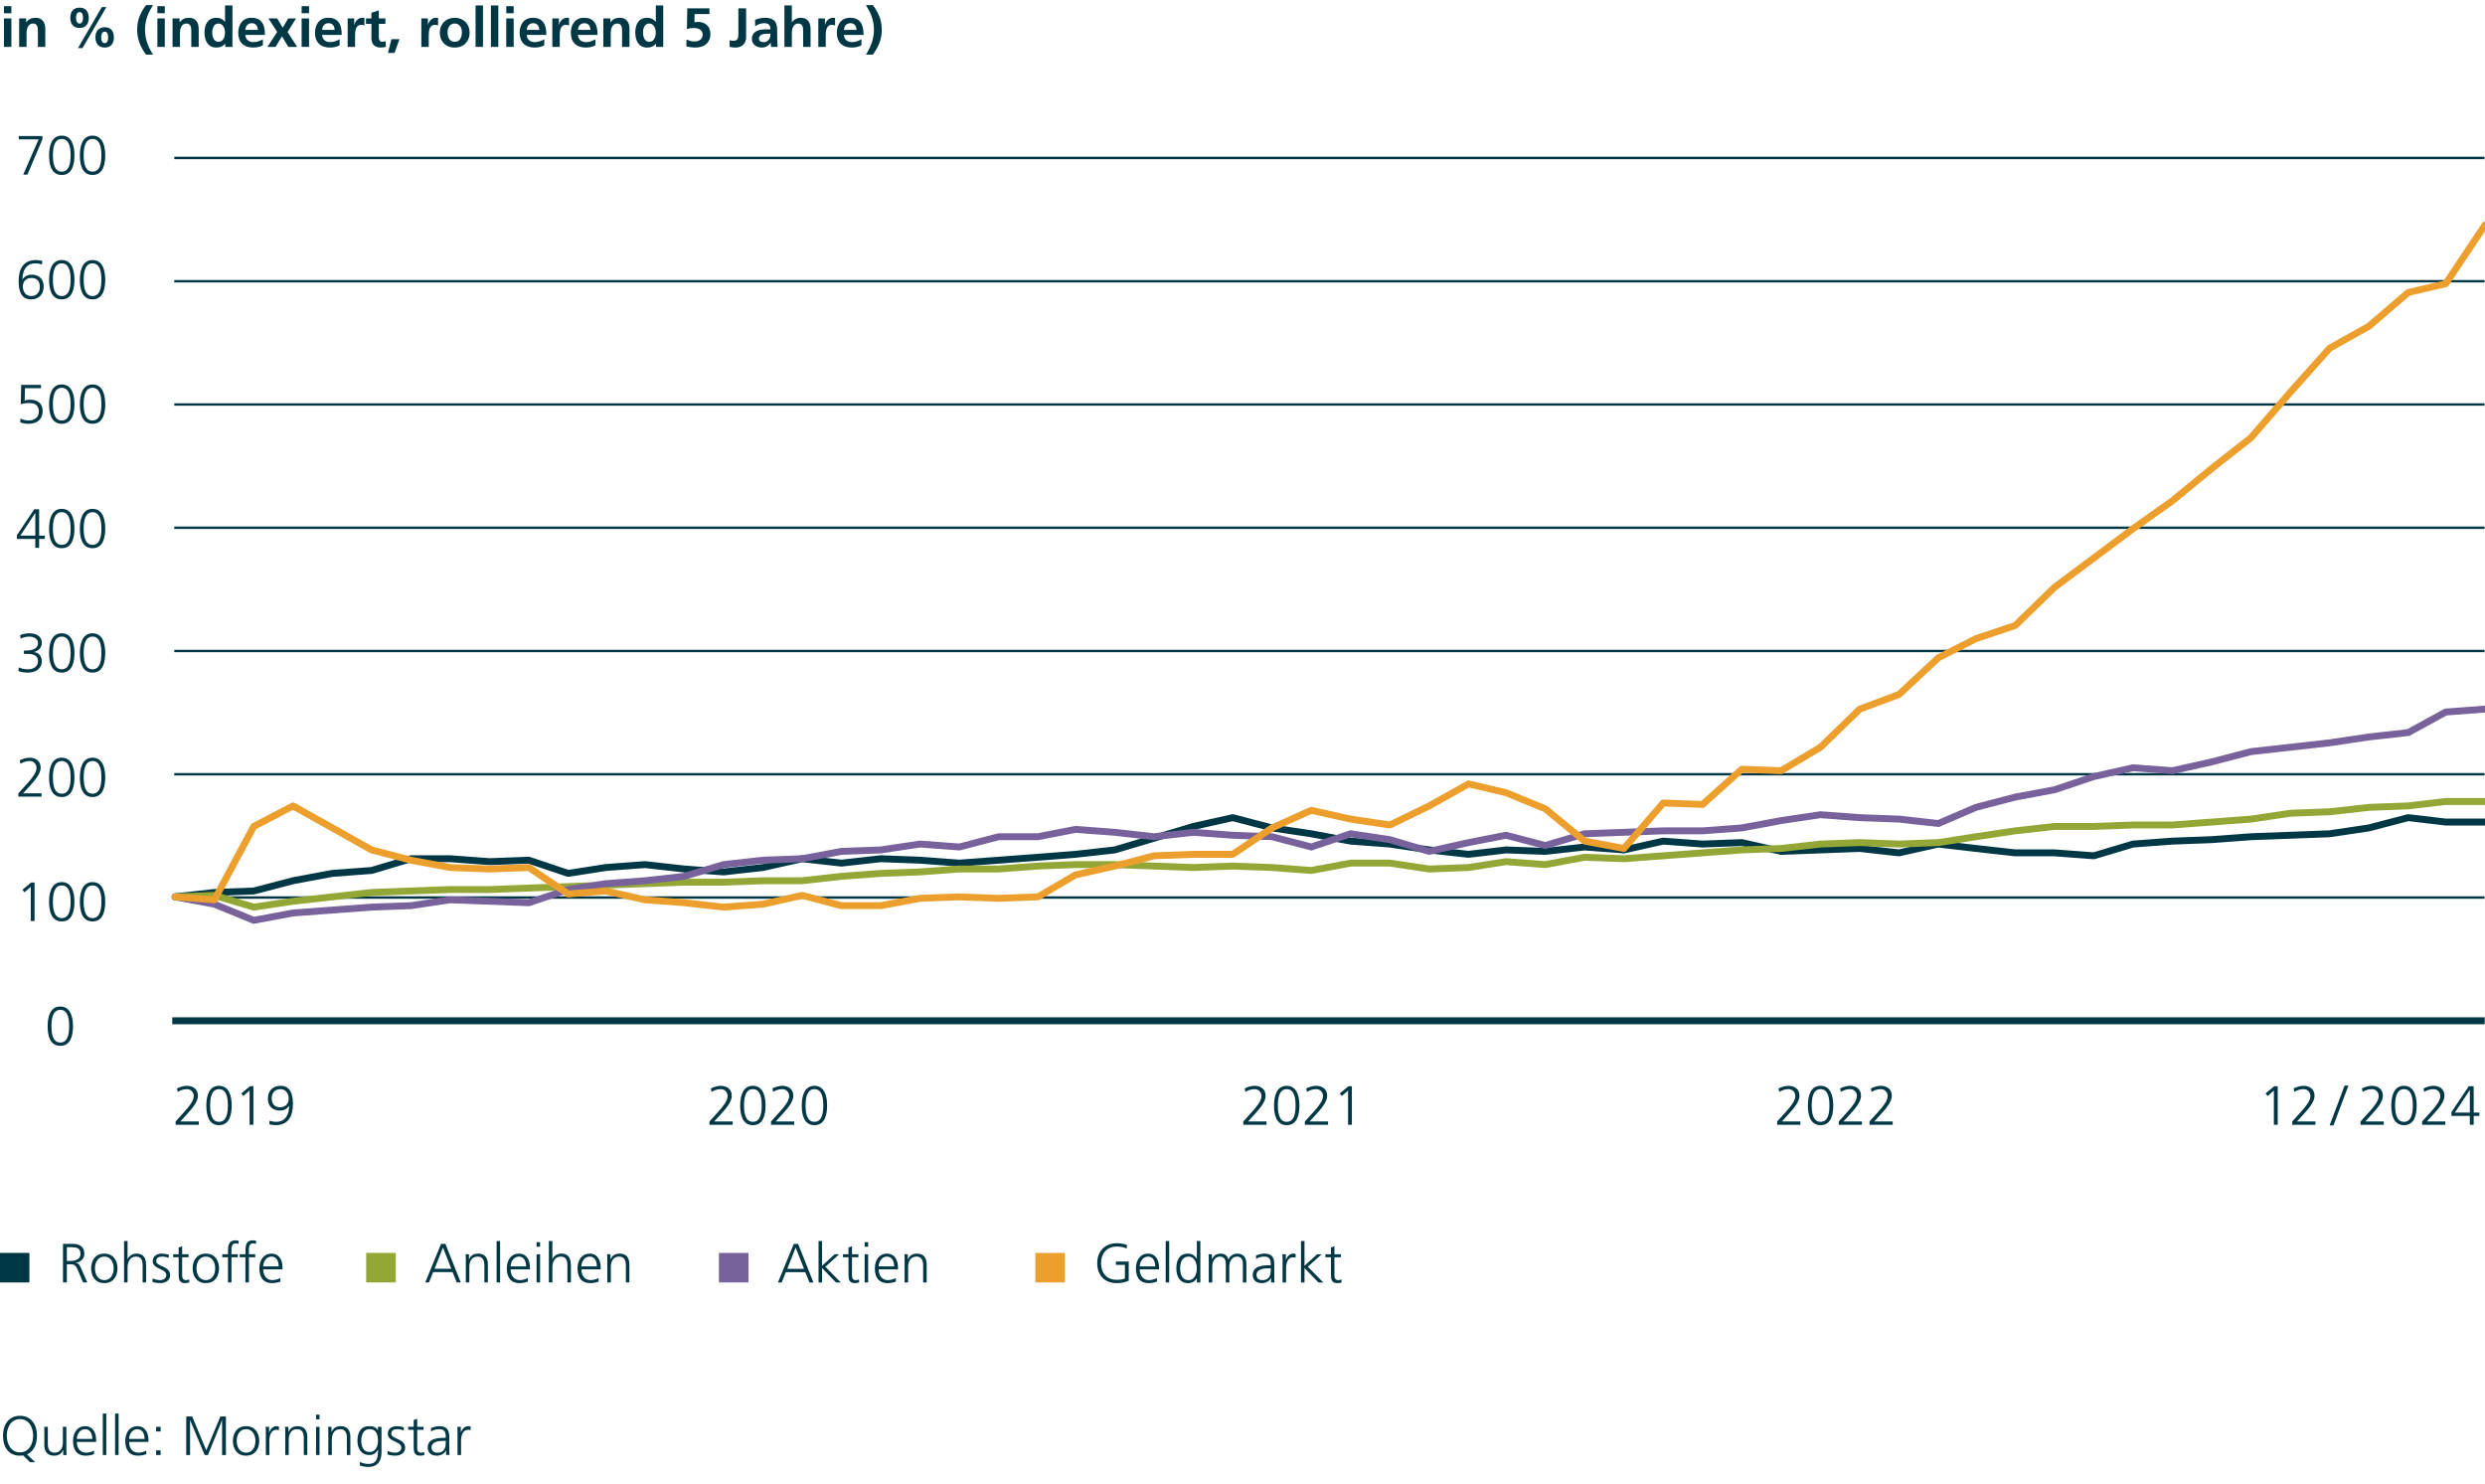 <?xml version="1.0" encoding="UTF-8"?>
<svg id="Markt_2" data-name="Markt 2" xmlns="http://www.w3.org/2000/svg" viewBox="0 0 720 430">
  <defs>
    <style>
      .cls-1, .cls-2, .cls-3, .cls-4, .cls-5, .cls-6, .cls-7 {
        fill: none;
      }

      .cls-8 {
        fill: #92a736;
      }

      .cls-2 {
        stroke-width: .7px;
      }

      .cls-2, .cls-4 {
        stroke: #003745;
      }

      .cls-2, .cls-4, .cls-5, .cls-6 {
        stroke-linejoin: round;
      }

      .cls-3 {
        stroke: #92a736;
      }

      .cls-3, .cls-4, .cls-5, .cls-6, .cls-7 {
        stroke-width: 2px;
      }

      .cls-3, .cls-5, .cls-6, .cls-7 {
        stroke-linecap: round;
      }

      .cls-3, .cls-7 {
        stroke-miterlimit: 10;
      }

      .cls-9 {
        fill: #ed9f2e;
      }

      .cls-5 {
        stroke: #003745;
      }

      .cls-10 {
        fill: #003745;
      }

      .cls-11 {
        fill: #003745;
      }

      .cls-6 {
        stroke: #ed9f2e;
      }

      .cls-12 {
        fill: #78629c;
      }

      .cls-7 {
        stroke: #78629c;
      }
    </style>
  </defs>
  <g>
    <path class="cls-11" d="M8.692,423.665l-1.989-1.969c-.144.032-.288.048-.448.063-.145.017-.305.017-.466.017-3.224,0-4.891-2.354-4.923-5.778-.032-3.025,1.556-5.778,4.923-5.778s4.956,2.753,4.924,5.778c-.032,2.625-1.011,4.626-2.903,5.394l2.357,2.273h-1.475ZM1.973,415.998c0,2.368,1.187,4.817,3.816,4.817s3.817-2.449,3.817-4.817-1.188-4.818-3.817-4.818-3.816,2.449-3.816,4.818Z"/>
    <path class="cls-11" d="M19.23,419.663c0,.624,0,1.265.064,1.921h-.979v-1.457h-.032c-.337.736-.946,1.649-2.646,1.649-2.021,0-2.791-1.345-2.791-3.138v-5.218h1.011v4.962c0,1.536.545,2.529,1.94,2.529,1.844,0,2.422-1.617,2.422-2.978v-4.514h1.01v6.242Z"/>
    <path class="cls-11" d="M27.251,421.328c-.706.288-1.62.448-2.374.448-2.71,0-3.721-1.825-3.721-4.274,0-2.497,1.38-4.273,3.448-4.273,2.31,0,3.256,1.856,3.256,4.05v.512h-5.598c0,1.729.931,3.122,2.694,3.122.738,0,1.812-.305,2.294-.608v1.024ZM26.754,416.926c0-1.424-.578-2.833-2.085-2.833-1.492,0-2.406,1.489-2.406,2.833h4.491Z"/>
    <path class="cls-11" d="M29.786,409.579h1.011v12.005h-1.011v-12.005Z"/>
    <path class="cls-11" d="M33.347,409.579h1.011v12.005h-1.011v-12.005Z"/>
    <path class="cls-11" d="M42.393,421.328c-.706.288-1.62.448-2.374.448-2.71,0-3.721-1.825-3.721-4.274,0-2.497,1.38-4.273,3.448-4.273,2.31,0,3.256,1.856,3.256,4.05v.512h-5.598c0,1.729.931,3.122,2.694,3.122.738,0,1.812-.305,2.294-.608v1.024ZM41.895,416.926c0-1.424-.578-2.833-2.085-2.833-1.492,0-2.406,1.489-2.406,2.833h4.491Z"/>
    <path class="cls-11" d="M46.532,414.766h-1.3v-1.345h1.3v1.345ZM45.232,420.239h1.3v1.345h-1.3v-1.345Z"/>
    <path class="cls-11" d="M53.958,410.411h1.716l4.09,9.828,4.105-9.828h1.588v11.173h-1.106v-10.068h-.032l-4.073,10.068h-.946l-4.202-10.068h-.032v10.068h-1.106v-11.173Z"/>
    <path class="cls-11" d="M71.297,413.229c2.646,0,3.817,2.049,3.817,4.273s-1.171,4.274-3.817,4.274-3.816-2.049-3.816-4.274,1.171-4.273,3.816-4.273ZM71.297,420.912c1.765,0,2.711-1.521,2.711-3.41s-.946-3.409-2.711-3.409-2.71,1.521-2.71,3.409.946,3.41,2.71,3.41Z"/>
    <path class="cls-11" d="M77.023,415.245c0-.896,0-1.232-.063-1.824h1.01v1.568h.032c.369-.912,1.059-1.761,2.101-1.761.241,0,.529.048.706.096v1.057c-.209-.063-.481-.096-.738-.096-1.604,0-2.036,1.793-2.036,3.266v4.033h-1.011v-6.339Z"/>
    <path class="cls-11" d="M82.652,415.342c0-.625,0-1.265-.063-1.921h.978v1.456h.032c.337-.736.946-1.648,2.646-1.648,2.021,0,2.79,1.345,2.79,3.138v5.218h-1.01v-4.962c0-1.537-.546-2.529-1.94-2.529-1.845,0-2.422,1.617-2.422,2.978v4.514h-1.011v-6.242Z"/>
    <path class="cls-11" d="M92.581,411.244h-1.011v-1.345h1.011v1.345ZM91.57,413.421h1.011v8.163h-1.011v-8.163Z"/>
    <path class="cls-11" d="M95.131,415.342c0-.625,0-1.265-.063-1.921h.978v1.456h.032c.337-.736.946-1.648,2.646-1.648,2.021,0,2.79,1.345,2.79,3.138v5.218h-1.01v-4.962c0-1.537-.546-2.529-1.94-2.529-1.845,0-2.422,1.617-2.422,2.978v4.514h-1.011v-6.242Z"/>
    <path class="cls-11" d="M110.528,420.912c0,2.272-1.026,4.129-3.833,4.129-1.074,0-2.053-.304-2.47-.432l.08-1.009c.626.32,1.523.576,2.405.576,2.599,0,2.823-1.889,2.823-4.193h-.032c-.546,1.185-1.443,1.601-2.486,1.601-2.613,0-3.447-2.272-3.447-4.082,0-2.48.962-4.273,3.367-4.273,1.091,0,1.797.145,2.55,1.12h.032v-.928h1.011v7.491ZM107.032,420.72c1.828,0,2.485-1.729,2.485-3.218,0-1.969-.577-3.409-2.422-3.409-1.924,0-2.421,1.825-2.421,3.409,0,1.601.642,3.218,2.357,3.218Z"/>
    <path class="cls-11" d="M112.342,420.4c.609.305,1.347.513,2.133.513.962,0,1.812-.528,1.812-1.457,0-1.937-3.93-1.633-3.93-4.002,0-1.616,1.315-2.225,2.662-2.225.434,0,1.3.096,2.021.368l-.096.881c-.529-.24-1.251-.385-1.812-.385-1.042,0-1.764.32-1.764,1.36,0,1.521,4.025,1.329,4.025,4.002,0,1.729-1.62,2.321-2.854,2.321-.786,0-1.572-.097-2.294-.385l.097-.992Z"/>
    <path class="cls-11" d="M122.734,414.285h-1.86v5.282c0,.736.272,1.345,1.091,1.345.385,0,.642-.08.93-.192l.064.832c-.24.097-.737.225-1.234.225-1.797,0-1.86-1.232-1.86-2.722v-4.77h-1.604v-.864h1.604v-1.969l1.01-.353v2.321h1.86v.864Z"/>
    <path class="cls-11" d="M129.246,420.272h-.032c-.449.977-1.588,1.505-2.598,1.505-2.325,0-2.694-1.569-2.694-2.306,0-2.736,2.919-2.864,5.035-2.864h.192v-.417c0-1.393-.497-2.097-1.86-2.097-.85,0-1.651.192-2.405.673v-.977c.626-.305,1.684-.561,2.405-.561,2.021,0,2.871.912,2.871,3.041v3.602c0,.656,0,1.152.08,1.713h-.994v-1.312ZM129.149,417.471h-.288c-1.748,0-3.833.176-3.833,1.969,0,1.072.77,1.473,1.7,1.473,2.373,0,2.421-2.065,2.421-2.945v-.496Z"/>
    <path class="cls-11" d="M132.567,415.245c0-.896,0-1.232-.063-1.824h1.01v1.568h.032c.369-.912,1.059-1.761,2.101-1.761.241,0,.529.048.706.096v1.057c-.209-.063-.481-.096-.738-.096-1.604,0-2.036,1.793-2.036,3.266v4.033h-1.011v-6.339Z"/>
  </g>
  <g>
    <path class="cls-11" d="M229.992,360.415h1.251l4.442,11.173h-1.154l-1.203-2.993h-5.646l-1.202,2.993h-1.075l4.587-11.173ZM230.537,361.472l-2.438,6.163h4.859l-2.422-6.163Z"/>
    <path class="cls-11" d="M237.163,359.583h1.011v7.187l3.656-3.345h1.299l-3.993,3.617,4.475,4.546h-1.396l-4.041-4.193v4.193h-1.011v-12.005Z"/>
    <path class="cls-11" d="M248.711,364.289h-1.86v5.282c0,.736.272,1.345,1.091,1.345.385,0,.642-.08.93-.192l.064.832c-.24.097-.737.225-1.234.225-1.797,0-1.86-1.232-1.86-2.722v-4.77h-1.604v-.864h1.604v-1.969l1.01-.353v2.321h1.86v.864Z"/>
    <path class="cls-11" d="M251.535,361.248h-1.011v-1.345h1.011v1.345ZM250.524,363.425h1.011v8.163h-1.011v-8.163Z"/>
    <path class="cls-11" d="M259.57,371.332c-.706.288-1.62.448-2.374.448-2.71,0-3.721-1.825-3.721-4.274,0-2.497,1.38-4.273,3.448-4.273,2.31,0,3.256,1.856,3.256,4.05v.512h-5.598c0,1.729.931,3.122,2.694,3.122.738,0,1.812-.305,2.294-.608v1.024ZM259.073,366.93c0-1.424-.578-2.833-2.085-2.833-1.492,0-2.406,1.489-2.406,2.833h4.491Z"/>
    <path class="cls-11" d="M262.104,365.346c0-.625,0-1.265-.063-1.921h.978v1.456h.032c.337-.736.946-1.648,2.646-1.648,2.021,0,2.79,1.345,2.79,3.138v5.218h-1.01v-4.962c0-1.537-.546-2.529-1.94-2.529-1.845,0-2.422,1.617-2.422,2.978v4.514h-1.011v-6.242Z"/>
  </g>
  <rect class="cls-12" x="208.293" y="363.026" width="8.579" height="8.558"/>
  <g>
    <path class="cls-11" d="M127.799,360.411h1.251l4.442,11.173h-1.154l-1.203-2.993h-5.646l-1.202,2.993h-1.075l4.587-11.173ZM128.344,361.468l-2.438,6.163h4.859l-2.422-6.163Z"/>
    <path class="cls-11" d="M134.97,365.342c0-.625,0-1.265-.063-1.921h.978v1.456h.032c.337-.736.946-1.648,2.646-1.648,2.021,0,2.79,1.345,2.79,3.138v5.218h-1.01v-4.962c0-1.537-.546-2.529-1.94-2.529-1.845,0-2.422,1.617-2.422,2.978v4.514h-1.011v-6.242Z"/>
    <path class="cls-11" d="M143.888,359.579h1.011v12.005h-1.011v-12.005Z"/>
    <path class="cls-11" d="M152.934,371.328c-.706.288-1.62.448-2.374.448-2.71,0-3.721-1.825-3.721-4.274,0-2.497,1.38-4.273,3.448-4.273,2.31,0,3.256,1.856,3.256,4.05v.512h-5.598c0,1.729.931,3.122,2.694,3.122.738,0,1.812-.305,2.294-.608v1.024ZM152.436,366.926c0-1.424-.578-2.833-2.085-2.833-1.492,0-2.406,1.489-2.406,2.833h4.491Z"/>
    <path class="cls-11" d="M156.479,361.244h-1.011v-1.345h1.011v1.345ZM155.469,363.421h1.011v8.163h-1.011v-8.163Z"/>
    <path class="cls-11" d="M159.029,359.579h1.011v5.218h.032c.433-.896,1.347-1.568,2.55-1.568,2.197,0,2.79,1.457,2.79,3.474v4.882h-1.01v-4.866c0-1.408-.273-2.625-1.94-2.625-1.797,0-2.422,1.697-2.422,3.121v4.37h-1.011v-12.005Z"/>
    <path class="cls-11" d="M173.433,371.328c-.706.288-1.62.448-2.374.448-2.71,0-3.721-1.825-3.721-4.274,0-2.497,1.38-4.273,3.448-4.273,2.31,0,3.256,1.856,3.256,4.05v.512h-5.598c0,1.729.931,3.122,2.694,3.122.738,0,1.812-.305,2.294-.608v1.024ZM172.936,366.926c0-1.424-.578-2.833-2.085-2.833-1.492,0-2.406,1.489-2.406,2.833h4.491Z"/>
    <path class="cls-11" d="M175.968,365.342c0-.625,0-1.265-.063-1.921h.978v1.456h.032c.337-.736.946-1.648,2.646-1.648,2.021,0,2.79,1.345,2.79,3.138v5.218h-1.01v-4.962c0-1.537-.546-2.529-1.94-2.529-1.845,0-2.422,1.617-2.422,2.978v4.514h-1.011v-6.242Z"/>
  </g>
  <rect class="cls-8" x="106.099" y="363.025" width="8.579" height="8.558"/>
  <g>
    <path class="cls-11" d="M18.257,360.411h2.887c1.988,0,3.288.849,3.288,2.897,0,1.44-1.107,2.401-2.486,2.577v.032c.898.111,1.091.592,1.443,1.345l1.908,4.321h-1.219l-1.619-3.777c-.642-1.44-1.123-1.489-2.182-1.489h-.914v5.267h-1.106v-11.173ZM19.363,365.358h1.171c1.299,0,2.79-.496,2.79-2.049,0-1.824-1.299-1.937-2.822-1.937h-1.139v3.985Z"/>
    <path class="cls-11" d="M30.222,363.229c2.646,0,3.817,2.049,3.817,4.273s-1.171,4.274-3.817,4.274-3.816-2.049-3.816-4.274,1.171-4.273,3.816-4.273ZM30.222,370.912c1.765,0,2.711-1.521,2.711-3.41s-.946-3.409-2.711-3.409-2.71,1.521-2.71,3.409.946,3.41,2.71,3.41Z"/>
    <path class="cls-11" d="M35.949,359.579h1.011v5.218h.032c.433-.896,1.347-1.568,2.55-1.568,2.197,0,2.79,1.457,2.79,3.474v4.882h-1.01v-4.866c0-1.408-.273-2.625-1.94-2.625-1.797,0-2.422,1.697-2.422,3.121v4.37h-1.011v-12.005Z"/>
    <path class="cls-11" d="M44.242,370.4c.609.305,1.347.513,2.133.513.962,0,1.812-.528,1.812-1.457,0-1.937-3.93-1.633-3.93-4.002,0-1.616,1.315-2.225,2.662-2.225.434,0,1.3.096,2.021.368l-.096.881c-.529-.24-1.251-.385-1.812-.385-1.042,0-1.764.32-1.764,1.36,0,1.521,4.025,1.329,4.025,4.002,0,1.729-1.62,2.321-2.854,2.321-.786,0-1.572-.097-2.294-.385l.097-.992Z"/>
    <path class="cls-11" d="M54.636,364.285h-1.86v5.282c0,.736.272,1.345,1.091,1.345.385,0,.642-.08.93-.192l.064.832c-.24.097-.737.225-1.234.225-1.797,0-1.86-1.232-1.86-2.722v-4.77h-1.604v-.864h1.604v-1.969l1.01-.353v2.321h1.86v.864Z"/>
    <path class="cls-11" d="M59.64,363.229c2.646,0,3.817,2.049,3.817,4.273s-1.171,4.274-3.817,4.274-3.816-2.049-3.816-4.274,1.171-4.273,3.816-4.273ZM59.64,370.912c1.765,0,2.711-1.521,2.711-3.41s-.946-3.409-2.711-3.409-2.71,1.521-2.71,3.409.946,3.41,2.71,3.41Z"/>
    <path class="cls-11" d="M66.057,364.285h-1.651v-.864h1.651v-.593c0-1.712.064-3.441,2.165-3.441.321,0,.754.049.946.16l-.063.881c-.209-.112-.514-.177-.802-.177-1.38,0-1.235,1.489-1.235,2.466v.704h1.845v.864h-1.845v7.299h-1.011v-7.299Z"/>
    <path class="cls-11" d="M71.109,364.285h-1.651v-.864h1.651v-.593c0-1.712.064-3.441,2.165-3.441.321,0,.754.049.946.16l-.063.881c-.209-.112-.514-.177-.802-.177-1.38,0-1.235,1.489-1.235,2.466v.704h1.845v.864h-1.845v7.299h-1.011v-7.299Z"/>
    <path class="cls-11" d="M81.246,371.328c-.706.288-1.62.448-2.374.448-2.71,0-3.721-1.825-3.721-4.274,0-2.497,1.38-4.273,3.448-4.273,2.31,0,3.256,1.856,3.256,4.05v.512h-5.598c0,1.729.931,3.122,2.694,3.122.738,0,1.812-.305,2.294-.608v1.024ZM80.749,366.926c0-1.424-.578-2.833-2.085-2.833-1.492,0-2.406,1.489-2.406,2.833h4.491Z"/>
  </g>
  <rect class="cls-10" x="-.06" y="363.025" width="8.579" height="8.558"/>
  <g>
    <path class="cls-11" d="M325.926,366.498h-2.598v-.961h3.704v5.555c-1.139.496-2.245.688-3.48.688-3.527,0-5.645-2.321-5.645-5.778,0-3.394,2.181-5.778,5.645-5.778.851,0,2.246.144,2.999.528l-.128,1.024c-.866-.48-1.893-.593-2.871-.593-2.902,0-4.538,2.049-4.538,4.818,0,2.816,1.588,4.817,4.538,4.817.69,0,1.845-.08,2.374-.4v-3.921Z"/>
    <path class="cls-11" d="M335.214,371.332c-.706.288-1.62.448-2.374.448-2.71,0-3.721-1.825-3.721-4.274,0-2.497,1.38-4.273,3.448-4.273,2.31,0,3.256,1.856,3.256,4.05v.512h-5.598c0,1.729.931,3.122,2.694,3.122.738,0,1.812-.305,2.294-.608v1.024ZM334.717,366.93c0-1.424-.578-2.833-2.085-2.833-1.492,0-2.406,1.489-2.406,2.833h4.491Z"/>
    <path class="cls-11" d="M337.748,359.583h1.011v12.005h-1.011v-12.005Z"/>
    <path class="cls-11" d="M347.789,371.588h-1.011v-1.297h-.032c-.545,1.041-1.379,1.489-2.55,1.489-2.245,0-3.367-1.857-3.367-4.274,0-2.48.962-4.273,3.367-4.273,1.604,0,2.406,1.169,2.55,1.568h.032v-5.218h1.011v12.005ZM344.356,370.916c1.797,0,2.422-1.921,2.422-3.41s-.625-3.409-2.422-3.409c-1.924,0-2.421,1.825-2.421,3.409s.497,3.41,2.421,3.41Z"/>
    <path class="cls-11" d="M360.106,371.588v-5.426c0-1.153-.433-2.065-1.731-2.065-1.106,0-2.197.944-2.197,2.978v4.514h-1.011v-5.426c0-1.153-.433-2.065-1.731-2.065-1.106,0-2.197.944-2.197,2.978v4.514h-1.011v-6.242c0-.625,0-1.265-.063-1.921h.978v1.376l.032.017c.321-.561.802-1.585,2.55-1.585.722,0,1.908.305,2.165,1.729h.032c.369-.96,1.331-1.729,2.614-1.729,1.651,0,2.582,1.152,2.582,2.737v5.618h-1.011Z"/>
    <path class="cls-11" d="M368.288,370.276h-.032c-.449.977-1.588,1.505-2.598,1.505-2.325,0-2.694-1.569-2.694-2.306,0-2.736,2.919-2.864,5.035-2.864h.192v-.417c0-1.393-.497-2.097-1.86-2.097-.85,0-1.651.192-2.405.673v-.977c.626-.305,1.684-.561,2.405-.561,2.021,0,2.871.912,2.871,3.041v3.602c0,.656,0,1.152.08,1.713h-.994v-1.312ZM368.191,367.475h-.288c-1.748,0-3.833.176-3.833,1.969,0,1.072.77,1.473,1.7,1.473,2.373,0,2.421-2.065,2.421-2.945v-.496Z"/>
    <path class="cls-11" d="M371.609,365.249c0-.896,0-1.232-.063-1.824h1.01v1.568h.032c.369-.912,1.059-1.761,2.101-1.761.241,0,.529.048.706.096v1.057c-.209-.063-.481-.096-.738-.096-1.604,0-2.036,1.793-2.036,3.266v4.033h-1.011v-6.339Z"/>
    <path class="cls-11" d="M376.95,359.583h1.011v7.187l3.656-3.345h1.299l-3.993,3.617,4.475,4.546h-1.396l-4.041-4.193v4.193h-1.011v-12.005Z"/>
    <path class="cls-11" d="M388.499,364.289h-1.86v5.282c0,.736.272,1.345,1.091,1.345.385,0,.642-.08.93-.192l.064.832c-.24.097-.737.225-1.234.225-1.797,0-1.86-1.232-1.86-2.722v-4.77h-1.604v-.864h1.604v-1.969l1.01-.353v2.321h1.86v.864Z"/>
  </g>
  <rect class="cls-9" x="299.976" y="363.026" width="8.579" height="8.558"/>
  <g>
    <path class="cls-11" d="M50.885,324.937l2.566-2.834c1.347-1.488,2.693-3.153,2.693-4.514,0-1.185-.865-2.017-1.972-2.017-1.011,0-1.812.288-2.694.801l-.192-1.009c.817-.4,1.908-.752,2.822-.752,1.812,0,3.239.912,3.239,2.929,0,1.665-1.636,3.602-3.079,5.187l-2.021,2.209h5.356v.96h-6.72v-.96Z"/>
    <path class="cls-11" d="M67.132,320.311c0,2.337-.481,5.698-3.673,5.698s-3.672-3.361-3.672-5.698c0-2.609.689-5.698,3.672-5.698s3.673,3.089,3.673,5.698ZM60.894,320.311c0,1.856.24,4.737,2.565,4.737s2.566-2.881,2.566-4.737-.241-4.738-2.566-4.738-2.565,2.881-2.565,4.738Z"/>
    <path class="cls-11" d="M72.427,314.724h.994v11.173h-1.106v-9.924l-1.812,1.584-.609-.72,2.534-2.113Z"/>
    <path class="cls-11" d="M84.872,319.91c0,3.377-1.267,6.099-5.052,6.099-.609,0-1.202-.112-1.796-.257l.097-1.056c.465.208,1.202.352,1.844.352,2.903.048,3.801-2.369,3.801-4.642h-.032c-.577.944-1.587,1.377-2.63,1.377-1.476,0-3.479-.721-3.479-3.49,0-2.177,1.363-3.681,3.656-3.681,2.967,0,3.592,2.673,3.592,5.298ZM83.653,318.342c0-1.377-.754-2.77-2.405-2.77-1.636,0-2.518,1.137-2.518,2.641,0,1.633.817,2.609,2.373,2.609,1.604,0,2.55-1.008,2.55-2.48Z"/>
  </g>
  <g>
    <path class="cls-11" d="M658.943,314.724h.994v11.173h-1.106v-9.924l-1.812,1.584-.609-.72,2.534-2.113Z"/>
    <path class="cls-11" d="M664.156,324.937l2.566-2.834c1.347-1.488,2.693-3.153,2.693-4.514,0-1.185-.865-2.017-1.972-2.017-1.011,0-1.812.288-2.694.801l-.192-1.009c.817-.4,1.908-.752,2.822-.752,1.812,0,3.239.912,3.239,2.929,0,1.665-1.636,3.602-3.079,5.187l-2.021,2.209h5.356v.96h-6.72v-.96Z"/>
    <path class="cls-11" d="M679.33,314.532h1.106l-4.346,11.557h-1.106l4.346-11.557Z"/>
    <path class="cls-11" d="M683.95,324.937l2.566-2.834c1.347-1.488,2.693-3.153,2.693-4.514,0-1.185-.865-2.017-1.972-2.017-1.011,0-1.812.288-2.694.801l-.192-1.009c.817-.4,1.908-.752,2.822-.752,1.812,0,3.239.912,3.239,2.929,0,1.665-1.636,3.602-3.079,5.187l-2.021,2.209h5.356v.96h-6.72v-.96Z"/>
    <path class="cls-11" d="M700.198,320.311c0,2.337-.481,5.698-3.673,5.698s-3.672-3.361-3.672-5.698c0-2.609.689-5.698,3.672-5.698s3.673,3.089,3.673,5.698ZM693.96,320.311c0,1.856.24,4.737,2.565,4.737s2.566-2.881,2.566-4.737-.241-4.738-2.566-4.738-2.565,2.881-2.565,4.738Z"/>
    <path class="cls-11" d="M701.787,324.937l2.566-2.834c1.347-1.488,2.693-3.153,2.693-4.514,0-1.185-.865-2.017-1.972-2.017-1.011,0-1.812.288-2.694.801l-.192-1.009c.817-.4,1.908-.752,2.822-.752,1.812,0,3.239.912,3.239,2.929,0,1.665-1.636,3.602-3.079,5.187l-2.021,2.209h5.356v.96h-6.72v-.96Z"/>
    <path class="cls-11" d="M710.273,322.232l5.035-7.508h1.411v7.636h1.652v.96h-1.652v2.577h-1.106v-2.577h-5.34v-1.088ZM715.613,315.828h-.032l-4.298,6.531h4.33v-6.531Z"/>
  </g>
  <g>
    <path class="cls-11" d="M360.239,324.937l2.566-2.834c1.347-1.488,2.693-3.153,2.693-4.514,0-1.185-.865-2.017-1.972-2.017-1.011,0-1.812.288-2.694.801l-.192-1.009c.817-.4,1.908-.752,2.822-.752,1.812,0,3.239.912,3.239,2.929,0,1.665-1.636,3.602-3.079,5.187l-2.021,2.209h5.356v.96h-6.72v-.96Z"/>
    <path class="cls-11" d="M376.486,320.311c0,2.337-.481,5.698-3.673,5.698s-3.672-3.361-3.672-5.698c0-2.609.689-5.698,3.672-5.698s3.673,3.089,3.673,5.698ZM370.248,320.311c0,1.856.24,4.737,2.565,4.737s2.566-2.881,2.566-4.737-.241-4.738-2.566-4.738-2.565,2.881-2.565,4.738Z"/>
    <path class="cls-11" d="M378.076,324.937l2.566-2.834c1.347-1.488,2.693-3.153,2.693-4.514,0-1.185-.865-2.017-1.972-2.017-1.011,0-1.812.288-2.694.801l-.192-1.009c.817-.4,1.908-.752,2.822-.752,1.812,0,3.239.912,3.239,2.929,0,1.665-1.636,3.602-3.079,5.187l-2.021,2.209h5.356v.96h-6.72v-.96Z"/>
    <path class="cls-11" d="M390.699,314.724h.994v11.173h-1.106v-9.924l-1.812,1.584-.609-.72,2.534-2.113Z"/>
  </g>
  <g>
    <path class="cls-11" d="M514.917,324.937l2.566-2.834c1.347-1.488,2.693-3.153,2.693-4.514,0-1.185-.865-2.017-1.972-2.017-1.011,0-1.812.288-2.694.801l-.192-1.009c.817-.4,1.908-.752,2.822-.752,1.812,0,3.239.912,3.239,2.929,0,1.665-1.636,3.602-3.079,5.187l-2.021,2.209h5.356v.96h-6.72v-.96Z"/>
    <path class="cls-11" d="M531.164,320.311c0,2.337-.481,5.698-3.673,5.698s-3.672-3.361-3.672-5.698c0-2.609.689-5.698,3.672-5.698s3.673,3.089,3.673,5.698ZM524.926,320.311c0,1.856.24,4.737,2.565,4.737s2.566-2.881,2.566-4.737-.241-4.738-2.566-4.738-2.565,2.881-2.565,4.738Z"/>
    <path class="cls-11" d="M532.754,324.937l2.566-2.834c1.347-1.488,2.693-3.153,2.693-4.514,0-1.185-.865-2.017-1.972-2.017-1.011,0-1.812.288-2.694.801l-.192-1.009c.817-.4,1.908-.752,2.822-.752,1.812,0,3.239.912,3.239,2.929,0,1.665-1.636,3.602-3.079,5.187l-2.021,2.209h5.356v.96h-6.72v-.96Z"/>
    <path class="cls-11" d="M541.672,324.937l2.566-2.834c1.347-1.488,2.693-3.153,2.693-4.514,0-1.185-.865-2.017-1.972-2.017-1.011,0-1.812.288-2.694.801l-.192-1.009c.817-.4,1.908-.752,2.822-.752,1.812,0,3.239.912,3.239,2.929,0,1.665-1.636,3.602-3.079,5.187l-2.021,2.209h5.356v.96h-6.72v-.96Z"/>
  </g>
  <g>
    <path class="cls-11" d="M205.562,324.937l2.566-2.834c1.347-1.488,2.693-3.153,2.693-4.514,0-1.185-.865-2.017-1.972-2.017-1.011,0-1.812.288-2.694.801l-.192-1.009c.817-.4,1.908-.752,2.822-.752,1.812,0,3.239.912,3.239,2.929,0,1.665-1.636,3.602-3.079,5.187l-2.021,2.209h5.356v.96h-6.72v-.96Z"/>
    <path class="cls-11" d="M221.81,320.311c0,2.337-.481,5.698-3.673,5.698s-3.672-3.361-3.672-5.698c0-2.609.689-5.698,3.672-5.698s3.673,3.089,3.673,5.698ZM215.571,320.311c0,1.856.24,4.737,2.565,4.737s2.566-2.881,2.566-4.737-.241-4.738-2.566-4.738-2.565,2.881-2.565,4.738Z"/>
    <path class="cls-11" d="M223.399,324.937l2.566-2.834c1.347-1.488,2.693-3.153,2.693-4.514,0-1.185-.865-2.017-1.972-2.017-1.011,0-1.812.288-2.694.801l-.192-1.009c.817-.4,1.908-.752,2.822-.752,1.812,0,3.239.912,3.239,2.929,0,1.665-1.636,3.602-3.079,5.187l-2.021,2.209h5.356v.96h-6.72v-.96Z"/>
    <path class="cls-11" d="M239.646,320.311c0,2.337-.481,5.698-3.673,5.698s-3.672-3.361-3.672-5.698c0-2.609.689-5.698,3.672-5.698s3.673,3.089,3.673,5.698ZM233.408,320.311c0,1.856.24,4.737,2.565,4.737s2.566-2.881,2.566-4.737-.241-4.738-2.566-4.738-2.565,2.881-2.565,4.738Z"/>
  </g>
  <g>
    <rect class="cls-1" x="11.306" y="289.335" width="10.632" height="16.578"/>
    <path class="cls-11" d="M21.149,297.332c0,2.337-.481,5.698-3.673,5.698s-3.672-3.361-3.672-5.698c0-2.609.689-5.698,3.672-5.698s3.673,3.089,3.673,5.698ZM14.911,297.332c0,1.856.24,4.737,2.565,4.737s2.566-2.881,2.566-4.737-.241-4.738-2.566-4.738-2.565,2.881-2.565,4.738Z"/>
  </g>
  <g>
    <rect class="cls-1" x="-.06" y="253.286" width="31.336" height="16.51"/>
    <path class="cls-11" d="M9.027,255.697h.994v11.173h-1.106v-9.924l-1.812,1.584-.609-.72,2.534-2.113Z"/>
    <path class="cls-11" d="M21.569,261.284c0,2.337-.481,5.698-3.673,5.698s-3.672-3.361-3.672-5.698c0-2.609.689-5.698,3.672-5.698s3.673,3.089,3.673,5.698ZM15.331,261.284c0,1.856.24,4.737,2.565,4.737s2.566-2.881,2.566-4.737-.241-4.738-2.566-4.738-2.565,2.881-2.565,4.738Z"/>
    <path class="cls-11" d="M30.487,261.284c0,2.337-.481,5.698-3.673,5.698s-3.672-3.361-3.672-5.698c0-2.609.689-5.698,3.672-5.698s3.673,3.089,3.673,5.698ZM24.249,261.284c0,1.856.24,4.737,2.565,4.737s2.566-2.881,2.566-4.737-.241-4.738-2.566-4.738-2.565,2.881-2.565,4.738Z"/>
  </g>
  <g>
    <rect class="cls-1" x="-.06" y="217.239" width="31.335" height="15.067"/>
    <path class="cls-11" d="M5.322,229.863l2.566-2.834c1.347-1.488,2.693-3.153,2.693-4.514,0-1.185-.865-2.017-1.972-2.017-1.011,0-1.812.288-2.694.801l-.192-1.009c.817-.4,1.908-.752,2.822-.752,1.812,0,3.239.912,3.239,2.929,0,1.665-1.636,3.602-3.079,5.187l-2.021,2.209h5.356v.96h-6.72v-.96Z"/>
    <path class="cls-11" d="M21.569,225.237c0,2.337-.481,5.698-3.673,5.698s-3.672-3.361-3.672-5.698c0-2.609.689-5.698,3.672-5.698s3.673,3.089,3.673,5.698ZM15.331,225.237c0,1.856.24,4.737,2.565,4.737s2.566-2.881,2.566-4.737-.241-4.738-2.566-4.738-2.565,2.881-2.565,4.738Z"/>
    <path class="cls-11" d="M30.487,225.237c0,2.337-.481,5.698-3.673,5.698s-3.672-3.361-3.672-5.698c0-2.609.689-5.698,3.672-5.698s3.673,3.089,3.673,5.698ZM24.249,225.237c0,1.856.24,4.737,2.565,4.737s2.566-2.881,2.566-4.737-.241-4.738-2.566-4.738-2.565,2.881-2.565,4.738Z"/>
  </g>
  <g>
    <rect class="cls-1" x="-.06" y="37" width="31.335" height="15.666"/>
    <path class="cls-11" d="M11.192,40.372h-5.742v-.961h6.832v.961l-4.33,10.212h-1.219l4.459-10.212Z"/>
    <path class="cls-11" d="M21.569,44.998c0,2.337-.481,5.698-3.673,5.698s-3.672-3.361-3.672-5.698c0-2.609.689-5.698,3.672-5.698s3.673,3.089,3.673,5.698ZM15.331,44.998c0,1.856.24,4.737,2.565,4.737s2.566-2.881,2.566-4.737-.241-4.738-2.566-4.738-2.565,2.881-2.565,4.738Z"/>
    <path class="cls-11" d="M30.487,44.998c0,2.337-.481,5.698-3.673,5.698s-3.672-3.361-3.672-5.698c0-2.609.689-5.698,3.672-5.698s3.673,3.089,3.673,5.698ZM24.249,44.998c0,1.856.24,4.737,2.565,4.737s2.566-2.881,2.566-4.737-.241-4.738-2.566-4.738-2.565,2.881-2.565,4.738Z"/>
  </g>
  <g>
    <rect class="cls-1" x="-.06" y="181.191" width="31.335" height="15.666"/>
    <path class="cls-11" d="M6.926,188.5h.289c1.523,0,3.801-.16,3.801-2.241,0-1.248-1.363-1.809-2.566-1.809-.882,0-1.716.225-2.501.592l-.097-1.04c.818-.304,1.78-.512,2.71-.512,1.845,0,3.561.784,3.561,2.769,0,1.36-.962,2.337-2.325,2.673v.032c1.491.064,2.325,1.217,2.325,2.705,0,2.033-1.796,3.218-4.041,3.218-.963,0-1.86-.112-2.759-.448l.128-1.057c.915.433,1.893.544,2.694.544,1.348,0,2.871-.656,2.871-2.353,0-1.921-1.86-2.113-3.063-2.113h-1.026v-.96Z"/>
    <path class="cls-11" d="M21.569,189.189c0,2.337-.481,5.698-3.673,5.698s-3.672-3.361-3.672-5.698c0-2.609.689-5.698,3.672-5.698s3.673,3.089,3.673,5.698ZM15.331,189.189c0,1.856.24,4.737,2.565,4.737s2.566-2.881,2.566-4.737-.241-4.738-2.566-4.738-2.565,2.881-2.565,4.738Z"/>
    <path class="cls-11" d="M30.487,189.189c0,2.337-.481,5.698-3.673,5.698s-3.672-3.361-3.672-5.698c0-2.609.689-5.698,3.672-5.698s3.673,3.089,3.673,5.698ZM24.249,189.189c0,1.856.24,4.737,2.565,4.737s2.566-2.881,2.566-4.737-.241-4.738-2.566-4.738-2.565,2.881-2.565,4.738Z"/>
  </g>
  <g>
    <path class="cls-11" d="M1.152,1.787h2.145v2.049H1.152V1.787ZM1.152,5.341h2.145v8.243H1.152V5.341Z"/>
    <path class="cls-11" d="M5.553,5.341h2.033v1.12h.031c.673-.944,1.585-1.312,2.705-1.312,1.953,0,2.802,1.376,2.802,3.233v5.202h-2.146v-4.402c0-1.008-.016-2.368-1.393-2.368-1.552,0-1.889,1.681-1.889,2.736v4.034h-2.145V5.341Z"/>
    <path class="cls-11" d="M20.368,5.164c0-1.856.977-2.945,2.689-2.945s2.657,1.089,2.657,2.945-.944,2.945-2.657,2.945-2.689-1.088-2.689-2.945ZM24.05,5.164c0-.688-.144-1.664-.992-1.664s-1.024.976-1.024,1.664.176,1.665,1.024,1.665.992-.977.992-1.665ZM29.508,2.06h1.312l-6.914,11.876h-1.312l6.914-11.876ZM27.651,10.831c0-1.857.977-2.945,2.689-2.945s2.657,1.088,2.657,2.945-.944,2.944-2.657,2.944-2.689-1.088-2.689-2.944ZM31.333,10.831c0-.688-.145-1.665-.992-1.665s-1.024.977-1.024,1.665.176,1.664,1.024,1.664.992-.977.992-1.664Z"/>
    <path class="cls-11" d="M44.338,1.483c-1.376,2.193-2.32,4.21-2.32,7.171,0,2.737.944,4.994,2.32,7.171h-2.032c-1.601-2.177-2.562-4.434-2.562-7.171,0-2.961.961-4.978,2.562-7.171h2.032Z"/>
    <path class="cls-11" d="M45.601,1.787h2.145v2.049h-2.145V1.787ZM45.601,5.341h2.145v8.243h-2.145V5.341Z"/>
    <path class="cls-11" d="M50,5.341h2.033v1.12h.031c.673-.944,1.585-1.312,2.705-1.312,1.953,0,2.802,1.376,2.802,3.233v5.202h-2.146v-4.402c0-1.008-.016-2.368-1.393-2.368-1.552,0-1.889,1.681-1.889,2.736v4.034h-2.145V5.341Z"/>
    <path class="cls-11" d="M65.267,12.655h-.032c-.64.801-1.521,1.12-2.529,1.12-2.528,0-3.457-2.08-3.457-4.337,0-2.273.929-4.29,3.457-4.29,1.073,0,1.825.368,2.466,1.152h.031V1.579h2.146v12.005h-2.081v-.929ZM63.298,12.112c1.425,0,1.889-1.505,1.889-2.673,0-1.153-.544-2.625-1.921-2.625-1.393,0-1.776,1.521-1.776,2.625,0,1.136.4,2.673,1.809,2.673Z"/>
    <path class="cls-11" d="M76.162,13.119c-.784.433-1.681.656-2.833.656-2.721,0-4.306-1.568-4.306-4.273,0-2.385,1.265-4.354,3.825-4.354,3.058,0,3.922,2.097,3.922,4.978h-5.698c.096,1.329,1.024,2.081,2.353,2.081,1.041,0,1.938-.384,2.737-.832v1.744ZM74.722,8.654c-.063-1.04-.544-1.937-1.744-1.937s-1.81.832-1.905,1.937h3.649Z"/>
    <path class="cls-11" d="M77.776,5.341h2.528l1.617,2.688,1.584-2.688h2.273l-2.465,3.921,2.785,4.322h-2.562l-1.841-3.073-1.856,3.073h-2.353l2.833-4.322-2.545-3.921Z"/>
    <path class="cls-11" d="M87.392,1.787h2.145v2.049h-2.145V1.787ZM87.392,5.341h2.145v8.243h-2.145V5.341Z"/>
    <path class="cls-11" d="M98.402,13.119c-.784.433-1.681.656-2.833.656-2.721,0-4.306-1.568-4.306-4.273,0-2.385,1.265-4.354,3.825-4.354,3.058,0,3.922,2.097,3.922,4.978h-5.698c.096,1.329,1.024,2.081,2.353,2.081,1.041,0,1.938-.384,2.737-.832v1.744ZM96.962,8.654c-.063-1.04-.544-1.937-1.744-1.937s-1.81.832-1.905,1.937h3.649Z"/>
    <path class="cls-11" d="M100.735,5.341h1.905v1.872h.031c.097-.768.977-2.064,2.257-2.064.209,0,.433,0,.656.063v2.161c-.191-.112-.576-.176-.96-.176-1.745,0-1.745,2.177-1.745,3.361v3.025h-2.145V5.341Z"/>
    <path class="cls-11" d="M107.616,6.909h-1.585v-1.568h1.585v-1.649l2.145-.688v2.337h1.905v1.568h-1.905v3.842c0,.704.192,1.36,1.009,1.36.384,0,.752-.08.977-.225l.063,1.697c-.447.128-.944.191-1.584.191-1.681,0-2.609-1.04-2.609-2.673v-4.193Z"/>
    <path class="cls-11" d="M113.424,11.343h2.321l-1.457,4.002h-1.889l1.024-4.002Z"/>
    <path class="cls-11" d="M122.079,5.341h1.905v1.872h.031c.097-.768.977-2.064,2.257-2.064.209,0,.433,0,.656.063v2.161c-.191-.112-.576-.176-.96-.176-1.745,0-1.745,2.177-1.745,3.361v3.025h-2.145V5.341Z"/>
    <path class="cls-11" d="M131.745,5.149c2.449,0,4.322,1.648,4.322,4.37,0,2.368-1.585,4.257-4.322,4.257-2.721,0-4.306-1.889-4.306-4.257,0-2.722,1.873-4.37,4.306-4.37ZM131.745,12.112c1.648,0,2.081-1.473,2.081-2.85,0-1.265-.672-2.448-2.081-2.448-1.393,0-2.064,1.216-2.064,2.448,0,1.36.432,2.85,2.064,2.85Z"/>
    <path class="cls-11" d="M137.792,1.579h2.145v12.005h-2.145V1.579Z"/>
    <path class="cls-11" d="M142.239,1.579h2.145v12.005h-2.145V1.579Z"/>
    <path class="cls-11" d="M146.687,1.787h2.145v2.049h-2.145V1.787ZM146.687,5.341h2.145v8.243h-2.145V5.341Z"/>
    <path class="cls-11" d="M157.698,13.119c-.784.433-1.681.656-2.833.656-2.721,0-4.306-1.568-4.306-4.273,0-2.385,1.265-4.354,3.825-4.354,3.058,0,3.922,2.097,3.922,4.978h-5.698c.096,1.329,1.024,2.081,2.353,2.081,1.041,0,1.938-.384,2.737-.832v1.744ZM156.258,8.654c-.063-1.04-.544-1.937-1.744-1.937s-1.81.832-1.905,1.937h3.649Z"/>
    <path class="cls-11" d="M160.031,5.341h1.905v1.872h.031c.097-.768.977-2.064,2.257-2.064.209,0,.433,0,.656.063v2.161c-.191-.112-.576-.176-.96-.176-1.745,0-1.745,2.177-1.745,3.361v3.025h-2.145V5.341Z"/>
    <path class="cls-11" d="M172.53,13.119c-.784.433-1.681.656-2.833.656-2.721,0-4.306-1.568-4.306-4.273,0-2.385,1.265-4.354,3.825-4.354,3.058,0,3.922,2.097,3.922,4.978h-5.698c.096,1.329,1.024,2.081,2.353,2.081,1.041,0,1.938-.384,2.737-.832v1.744ZM171.09,8.654c-.063-1.04-.544-1.937-1.744-1.937s-1.81.832-1.905,1.937h3.649Z"/>
    <path class="cls-11" d="M174.815,5.341h2.033v1.12h.031c.673-.944,1.585-1.312,2.705-1.312,1.953,0,2.802,1.376,2.802,3.233v5.202h-2.146v-4.402c0-1.008-.016-2.368-1.393-2.368-1.553,0-1.889,1.681-1.889,2.736v4.034h-2.145V5.341Z"/>
    <path class="cls-11" d="M190.082,12.655h-.032c-.64.801-1.521,1.12-2.529,1.12-2.528,0-3.457-2.08-3.457-4.337,0-2.273.929-4.29,3.457-4.29,1.073,0,1.825.368,2.466,1.152h.031V1.579h2.146v12.005h-2.081v-.929ZM188.113,12.112c1.425,0,1.889-1.505,1.889-2.673,0-1.153-.544-2.625-1.921-2.625-1.393,0-1.776,1.521-1.776,2.625,0,1.136.4,2.673,1.809,2.673Z"/>
    <path class="cls-11" d="M205.554,4.076h-4.306l-.048,2.385c.256-.048.593-.112,1.024-.112,1.568,0,3.602.736,3.602,3.634,0,2.097-1.473,3.793-4.354,3.793-.864,0-1.873-.144-2.609-.319l.048-2.001c.545.224,1.312.56,2.289.56,1.169,0,2.385-.544,2.385-1.969,0-1.44-1.28-1.937-2.561-1.937-.688,0-1.345.097-2.001.305l.112-6.003h6.418v1.665Z"/>
    <path class="cls-11" d="M211.407,11.631c.304.112.624.192,1.072.192,1.456,0,1.456-1.169,1.456-1.969V2.411h2.241v8.516c0,1.185-.769,2.849-3.058,2.849-.607,0-1.088-.048-1.712-.208v-1.937Z"/>
    <path class="cls-11" d="M218.751,5.773c.832-.384,1.953-.624,2.865-.624,2.513,0,3.554,1.04,3.554,3.474v1.056c0,.833.016,1.457.031,2.065.017.624.049,1.2.097,1.841h-1.889c-.08-.433-.08-.977-.097-1.232h-.032c-.496.912-1.568,1.424-2.545,1.424-1.456,0-2.881-.88-2.881-2.448,0-1.232.593-1.953,1.408-2.354.816-.4,1.873-.479,2.77-.479h1.185c0-1.329-.593-1.777-1.856-1.777-.913,0-1.825.353-2.545.896l-.064-1.841ZM221.264,12.207c.656,0,1.169-.288,1.505-.736.353-.464.448-1.057.448-1.696h-.929c-.96,0-2.385.16-2.385,1.425,0,.704.593,1.008,1.36,1.008Z"/>
    <path class="cls-11" d="M227.279,1.579h2.145v4.882h.032c.544-.801,1.473-1.312,2.593-1.312,1.953,0,2.802,1.376,2.802,3.233v5.202h-2.146v-4.402c0-1.008-.016-2.368-1.393-2.368-1.552,0-1.889,1.681-1.889,2.736v4.034h-2.145V1.579Z"/>
    <path class="cls-11" d="M237.102,5.341h1.905v1.872h.031c.097-.768.977-2.064,2.257-2.064.209,0,.433,0,.656.063v2.161c-.191-.112-.576-.176-.96-.176-1.745,0-1.745,2.177-1.745,3.361v3.025h-2.145V5.341Z"/>
    <path class="cls-11" d="M249.602,13.119c-.784.433-1.681.656-2.833.656-2.721,0-4.306-1.568-4.306-4.273,0-2.385,1.265-4.354,3.825-4.354,3.058,0,3.922,2.097,3.922,4.978h-5.698c.096,1.329,1.024,2.081,2.353,2.081,1.041,0,1.938-.384,2.737-.832v1.744ZM248.161,8.654c-.063-1.04-.544-1.937-1.744-1.937s-1.81.832-1.905,1.937h3.649Z"/>
    <path class="cls-11" d="M250.894,15.824c1.36-2.177,2.32-4.434,2.32-7.171,0-2.961-.96-4.978-2.32-7.171h2.017c1.585,2.193,2.577,4.21,2.577,7.171,0,2.737-.992,4.994-2.577,7.171h-2.017Z"/>
  </g>
  <line class="cls-4" x1="49.916" y1="295.765" x2="719.916" y2="295.765"/>
  <line class="cls-2" x1="50.491" y1="45.765" x2="719.862" y2="45.765"/>
  <g>
    <rect class="cls-1" x="-.06" y="73.047" width="31.335" height="15.666"/>
    <path class="cls-11" d="M5.402,81.445c0-3.377,1.268-6.098,5.052-6.098.609,0,1.203.111,1.796.256l-.096,1.057c-.465-.208-1.203-.353-1.845-.353-2.902-.048-3.801,2.369-3.801,4.642h.032c.577-.944,1.588-1.376,2.63-1.376,1.476,0,3.48.72,3.48,3.489,0,2.177-1.363,3.682-3.656,3.682-2.967,0-3.593-2.673-3.593-5.299ZM6.621,83.015c0,1.376.754,2.769,2.406,2.769,1.636,0,2.518-1.136,2.518-2.641,0-1.633-.818-2.609-2.374-2.609-1.604,0-2.55,1.009-2.55,2.481Z"/>
    <path class="cls-11" d="M21.569,81.046c0,2.337-.481,5.698-3.673,5.698s-3.672-3.361-3.672-5.698c0-2.609.689-5.698,3.672-5.698s3.673,3.089,3.673,5.698ZM15.331,81.046c0,1.856.24,4.737,2.565,4.737s2.566-2.881,2.566-4.737-.241-4.738-2.566-4.738-2.565,2.881-2.565,4.738Z"/>
    <path class="cls-11" d="M30.487,81.046c0,2.337-.481,5.698-3.673,5.698s-3.672-3.361-3.672-5.698c0-2.609.689-5.698,3.672-5.698s3.673,3.089,3.673,5.698ZM24.249,81.046c0,1.856.24,4.737,2.565,4.737s2.566-2.881,2.566-4.737-.241-4.738-2.566-4.738-2.565,2.881-2.565,4.738Z"/>
  </g>
  <line class="cls-2" x1="50.491" y1="81.48" x2="719.862" y2="81.48"/>
  <g>
    <rect class="cls-1" x="-.06" y="145.142" width="31.335" height="15.666"/>
    <path class="cls-11" d="M4.89,155.062l5.035-7.508h1.411v7.636h1.652v.96h-1.652v2.577h-1.106v-2.577h-5.34v-1.088ZM10.229,148.658h-.032l-4.298,6.531h4.33v-6.531Z"/>
    <path class="cls-11" d="M21.569,153.141c0,2.337-.481,5.698-3.673,5.698s-3.672-3.361-3.672-5.698c0-2.609.689-5.698,3.672-5.698s3.673,3.089,3.673,5.698ZM15.331,153.141c0,1.856.24,4.737,2.565,4.737s2.566-2.881,2.566-4.737-.241-4.738-2.566-4.738-2.565,2.881-2.565,4.738Z"/>
    <path class="cls-11" d="M30.487,153.141c0,2.337-.481,5.698-3.673,5.698s-3.672-3.361-3.672-5.698c0-2.609.689-5.698,3.672-5.698s3.673,3.089,3.673,5.698ZM24.249,153.141c0,1.856.24,4.737,2.565,4.737s2.566-2.881,2.566-4.737-.241-4.738-2.566-4.738-2.565,2.881-2.565,4.738Z"/>
  </g>
  <line class="cls-2" x1="50.491" y1="152.908" x2="719.862" y2="152.908"/>
  <g>
    <rect class="cls-1" x="-.06" y="109.096" width="31.335" height="15.666"/>
    <path class="cls-11" d="M11.865,112.468h-4.635l-.08,3.585c.369-.128.834-.24,1.7-.24,2.165,0,3.512,1.217,3.512,3.266,0,2.465-1.684,3.714-4.073,3.714-.802,0-1.636-.112-2.39-.4v-1.137c.706.385,1.604.576,2.39.576,1.46,0,2.967-.784,2.967-2.528,0-1.729-.914-2.529-2.807-2.529-.946,0-1.604.112-2.421.352l.112-5.618h5.725v.961Z"/>
    <path class="cls-11" d="M21.569,117.094c0,2.337-.481,5.698-3.673,5.698s-3.672-3.361-3.672-5.698c0-2.609.689-5.698,3.672-5.698s3.673,3.089,3.673,5.698ZM15.331,117.094c0,1.856.24,4.737,2.565,4.737s2.566-2.881,2.566-4.737-.241-4.738-2.566-4.738-2.565,2.881-2.565,4.738Z"/>
    <path class="cls-11" d="M30.487,117.094c0,2.337-.481,5.698-3.673,5.698s-3.672-3.361-3.672-5.698c0-2.609.689-5.698,3.672-5.698s3.673,3.089,3.673,5.698ZM24.249,117.094c0,1.856.24,4.737,2.565,4.737s2.566-2.881,2.566-4.737-.241-4.738-2.566-4.738-2.565,2.881-2.565,4.738Z"/>
  </g>
  <line class="cls-2" x1="50.491" y1="117.194" x2="719.862" y2="117.194"/>
  <line class="cls-2" x1="50.491" y1="188.623" x2="719.862" y2="188.623"/>
  <line class="cls-2" x1="50.491" y1="224.337" x2="719.862" y2="224.337"/>
  <line class="cls-2" x1="50.491" y1="260.051" x2="719.862" y2="260.051"/>
  <g>
    <polyline class="cls-5" points="50.744 259.862 62.131 258.586 73.519 258.161 84.906 255.186 96.293 253.061 107.68 252.211 119.068 248.811 130.455 248.811 141.842 249.661 153.23 249.236 164.617 253.061 175.487 251.361 186.874 250.511 198.261 251.786 209.649 252.636 221.036 251.361 232.423 248.811 243.81 250.086 255.198 248.811 266.585 249.236 277.972 250.086 289.36 249.236 300.747 248.386 311.617 247.536 323.004 246.261 334.391 242.86 345.779 239.46 357.166 236.91 368.553 239.885 379.94 241.585 391.328 243.711 402.715 244.561 414.102 246.261 425.49 247.536 436.359 246.261 447.747 246.686 459.134 245.411 470.521 246.261 481.908 243.711 493.296 244.561 504.683 244.136 516.07 246.686 527.458 246.261 538.845 245.836 550.232 247.111 561.62 244.561 572.489 245.836 583.877 247.111 595.264 247.111 606.651 247.961 618.038 244.561 629.426 243.711 640.813 243.286 652.2 242.435 663.588 242.01 674.975 241.585 686.362 239.885 697.749 236.91 708.619 238.185 720.006 238.185"/>
    <polyline class="cls-3" points="50.744 259.862 62.131 259.437 73.519 262.837 84.906 261.137 96.293 259.862 107.68 258.586 119.068 258.161 130.455 257.736 141.842 257.736 153.23 257.311 164.617 256.886 175.487 256.461 186.874 256.036 198.261 255.611 209.649 255.611 221.036 255.186 232.423 255.186 243.81 253.911 255.198 253.061 266.585 252.636 277.972 251.786 289.36 251.786 300.747 250.936 311.617 250.511 323.004 250.511 334.391 250.936 345.779 251.361 357.166 250.936 368.553 251.361 379.94 252.211 391.328 250.086 402.715 250.086 414.102 251.786 425.49 251.361 436.359 249.661 447.747 250.511 459.134 248.386 470.521 248.811 481.908 247.961 493.296 247.111 504.683 246.261 516.07 245.836 527.458 244.561 538.845 244.136 550.232 244.561 561.62 244.136 572.489 242.435 583.877 240.735 595.264 239.46 606.651 239.46 618.038 239.035 629.426 239.035 640.813 238.185 652.2 237.335 663.588 235.635 674.975 235.21 686.362 233.935 697.749 233.51 708.619 232.235 720.006 232.235"/>
    <polyline class="cls-7" points="50.744 259.862 62.131 261.987 73.519 266.662 84.906 264.537 96.293 263.687 107.68 262.837 119.068 262.412 130.455 260.712 141.842 261.137 153.23 261.562 164.617 257.736 175.487 256.036 186.874 255.186 198.261 253.911 209.649 250.511 221.036 249.236 232.423 248.811 243.81 246.686 255.198 246.261 266.585 244.561 277.972 245.411 289.36 242.435 300.747 242.435 311.617 240.31 323.004 241.16 334.391 242.435 345.779 241.16 357.166 242.01 368.553 242.435 379.94 245.411 391.328 241.585 402.715 243.286 414.102 246.686 425.49 244.136 436.359 242.01 447.747 244.986 459.134 241.585 470.521 241.16 481.908 240.735 493.296 240.735 504.683 239.885 516.07 237.76 527.458 236.06 538.845 236.91 550.232 237.335 561.62 238.61 572.489 233.935 583.877 230.96 595.264 228.835 606.651 225.009 618.038 222.459 629.426 223.309 640.813 220.759 652.2 217.784 663.588 216.509 674.975 215.234 686.362 213.534 697.749 212.259 708.619 206.308 720.006 205.458"/>
    <polyline class="cls-6" points="50.744 259.862 62.131 260.712 73.519 239.46 84.906 233.51 96.293 239.885 107.68 246.261 119.068 249.236 130.455 251.361 141.842 251.786 153.23 251.361 164.617 259.011 175.487 258.161 186.874 260.712 198.261 261.562 209.649 262.837 221.036 261.987 232.423 259.437 243.81 262.412 255.198 262.412 266.585 260.287 277.972 259.862 289.36 260.287 300.747 259.862 311.617 253.486 323.004 250.936 334.391 247.961 345.779 247.536 357.166 247.536 368.553 239.885 379.94 234.785 391.328 237.335 402.715 239.035 414.102 233.51 425.49 227.135 436.359 229.685 447.747 234.36 459.134 243.711 470.521 245.836 481.908 232.66 493.296 233.085 504.683 222.884 516.07 223.309 527.458 216.509 538.845 205.458 550.232 201.208 561.62 190.582 572.489 185.057 583.877 181.232 595.264 170.181 606.651 161.68 618.038 153.18 629.426 145.104 640.813 135.754 652.2 126.828 663.588 113.652 674.975 100.902 686.362 94.526 697.749 84.751 708.619 82.201 720.006 65.199"/>
  </g>
</svg>